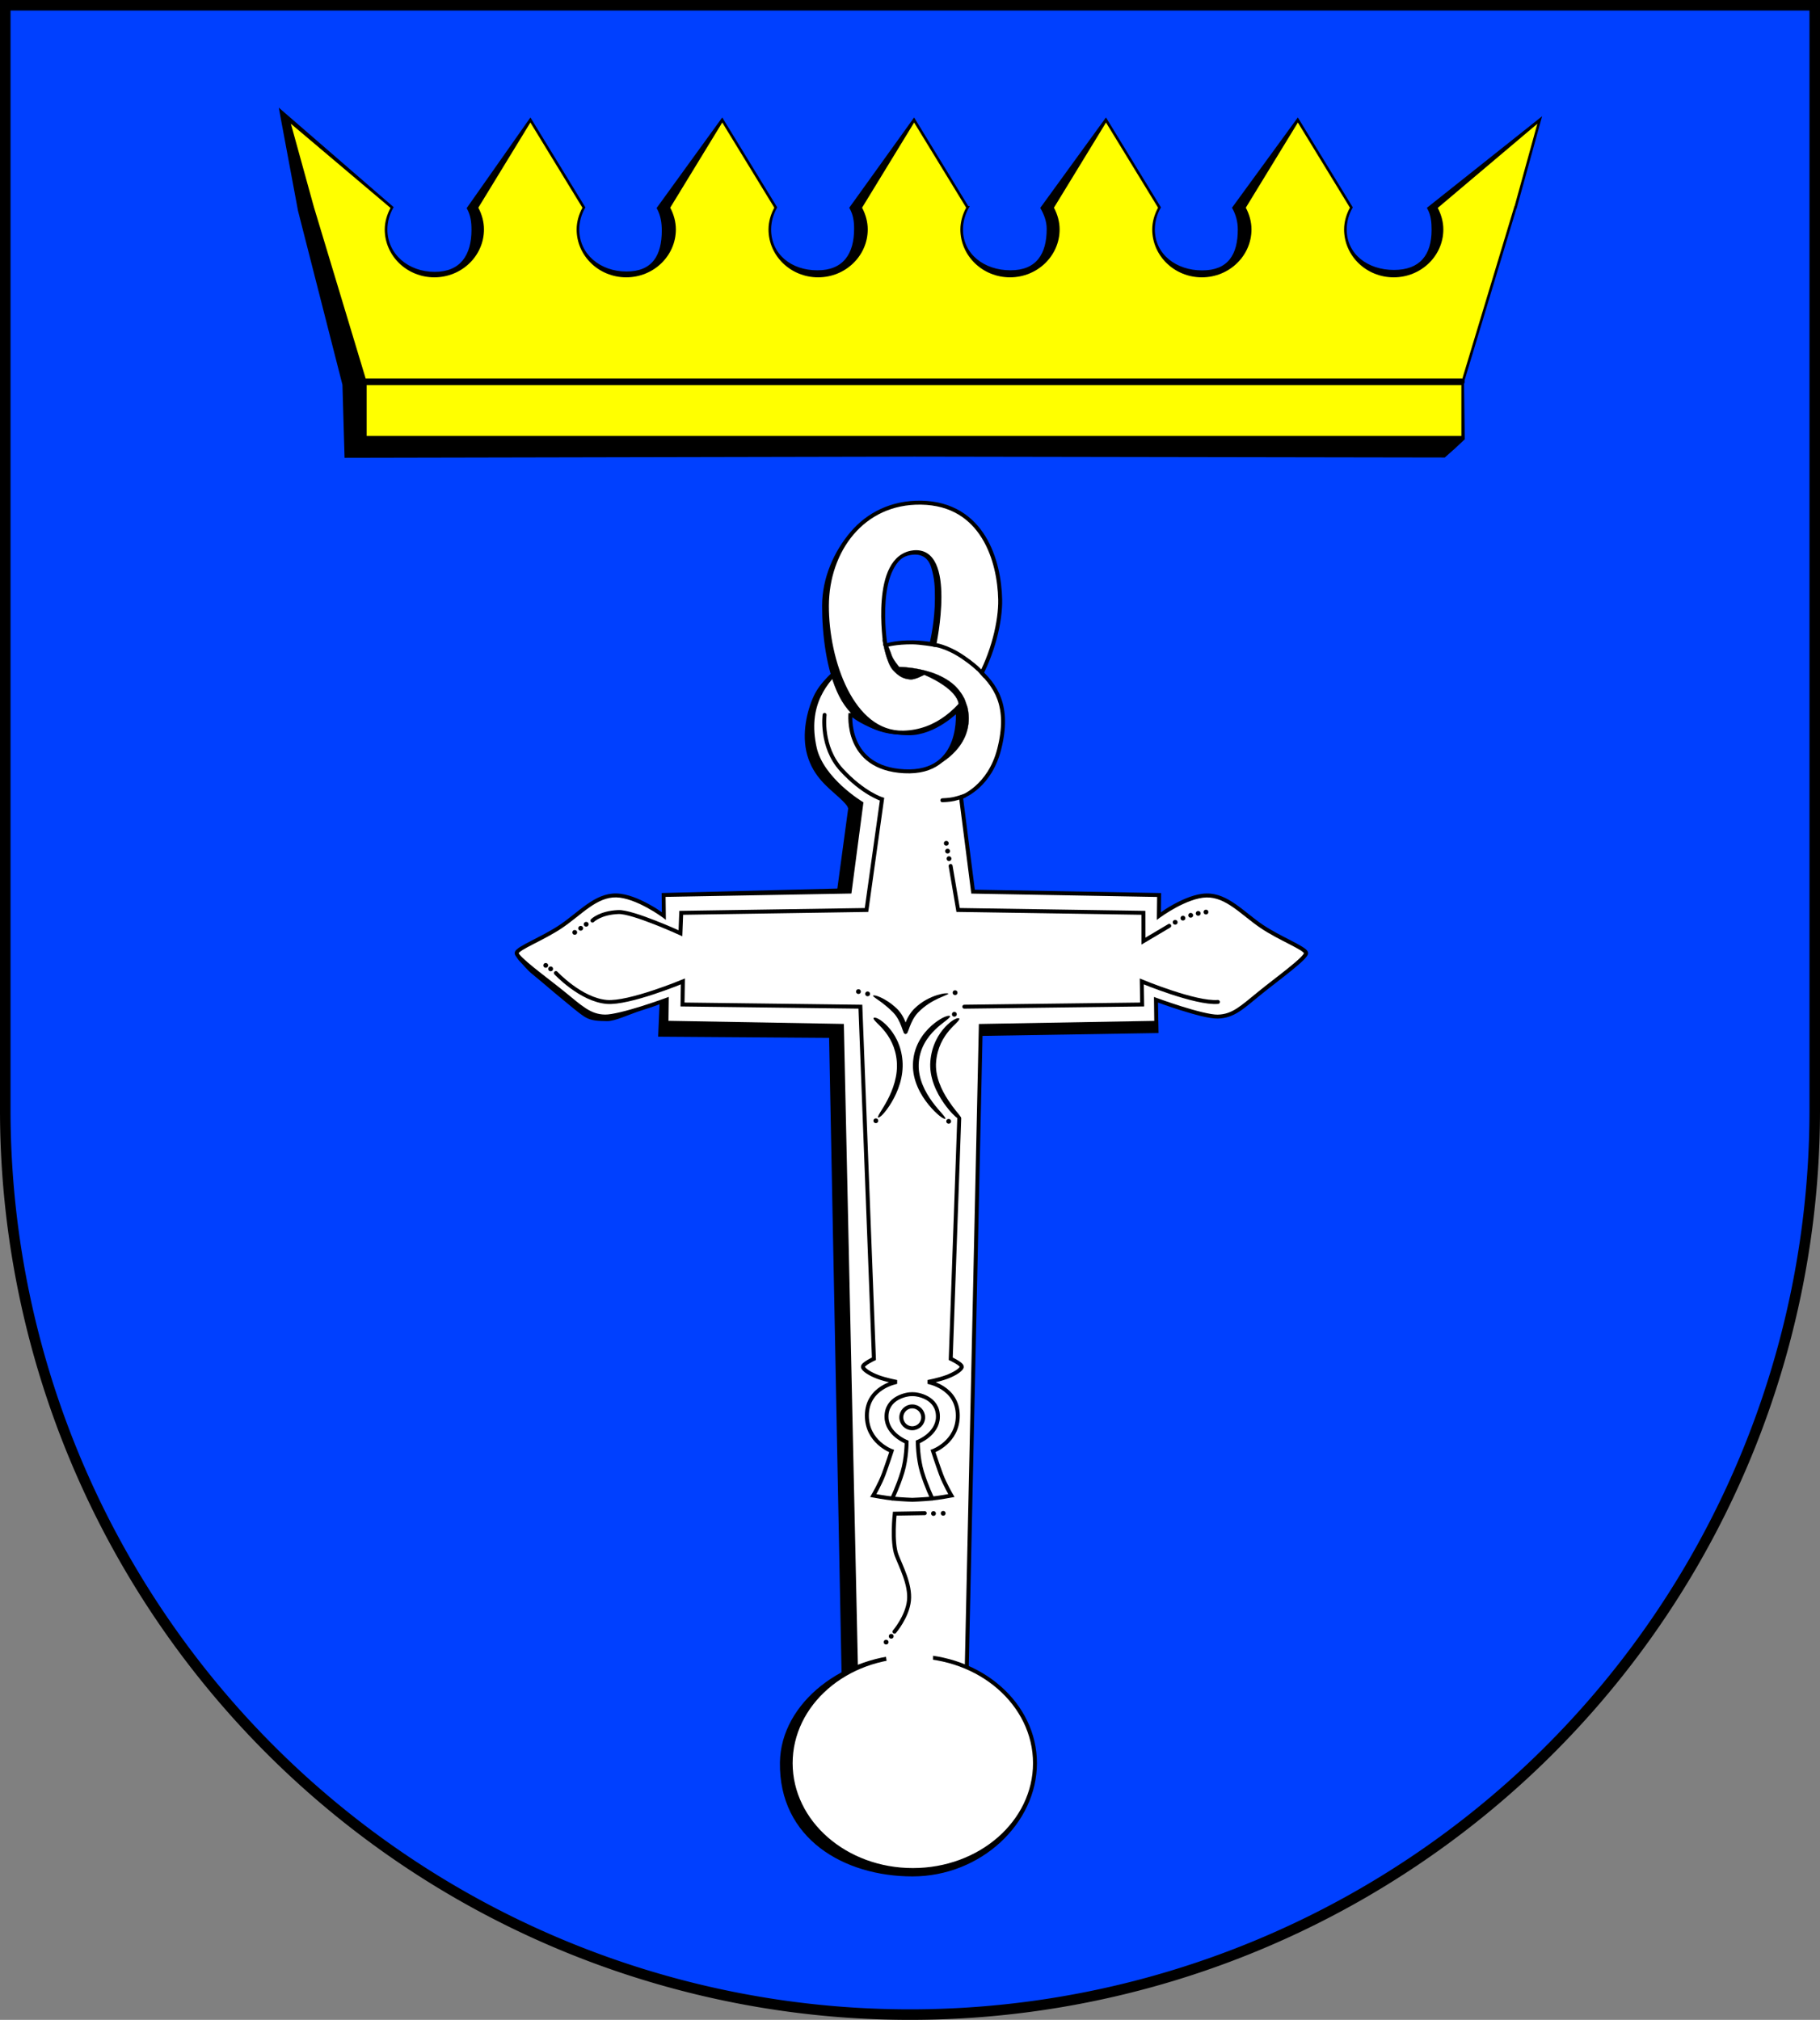 <?xml version="1.0" encoding="UTF-8" standalone="no"?>
<!-- Created with Inkscape (http://www.inkscape.org/) -->

<svg
   width="138.288mm"
   height="153.489mm"
   viewBox="0 0 138.288 153.489"
   version="1.1"
   id="svg4177"
   inkscape:version="1.2.2 (732a01da63, 2022-12-09)"
   sodipodi:docname="Wappen Kronsgaard2.svg"
   xmlns:inkscape="http://www.inkscape.org/namespaces/inkscape"
   xmlns:sodipodi="http://sodipodi.sourceforge.net/DTD/sodipodi-0.dtd"
   xmlns="http://www.w3.org/2000/svg"
   xmlns:svg="http://www.w3.org/2000/svg">
  <rect x="0" y="0" width="138.288" height="153.489" fill="#808080" stroke="none"/>
  <sodipodi:namedview
     id="namedview4179"
     pagecolor="#ffffff"
     bordercolor="#666666"
     borderopacity="1.0"
     inkscape:showpageshadow="2"
     inkscape:pageopacity="0.0"
     inkscape:pagecheckerboard="0"
     inkscape:deskcolor="#d1d1d1"
     inkscape:document-units="mm"
     showgrid="false"
     inkscape:zoom="0.9227095"
     inkscape:cx="261.72918"
     inkscape:cy="290.99083"
     inkscape:current-layer="layer1" />
  <defs
     id="defs4174">
    <inkscape:path-effect
       effect="powerstroke"
       id="path-effect1465"
       is_visible="true"
       lpeversion="1"
       offset_points="0.279,0.16 | 0.999,0.219 | 1.747,0.128"
       not_jump="false"
       sort_points="true"
       interpolator_type="CentripetalCatmullRom"
       interpolator_beta="0.2"
       start_linecap_type="zerowidth"
       linejoin_type="round"
       miter_limit="4"
       scale_width="1"
       end_linecap_type="zerowidth" />
    <inkscape:path-effect
       effect="powerstroke"
       id="path-effect1471"
       is_visible="true"
       lpeversion="1"
       offset_points="0.279,0.16 | 0.999,0.219 | 1.845,0.131"
       not_jump="false"
       sort_points="true"
       interpolator_type="CentripetalCatmullRom"
       interpolator_beta="0.2"
       start_linecap_type="zerowidth"
       linejoin_type="round"
       miter_limit="4"
       scale_width="1"
       end_linecap_type="zerowidth" />
    <inkscape:path-effect
       effect="powerstroke"
       id="path-effect1477"
       is_visible="true"
       lpeversion="1"
       offset_points="0.279,0.16 | 0.999,0.219 | 1.747,0.128"
       not_jump="false"
       sort_points="true"
       interpolator_type="CentripetalCatmullRom"
       interpolator_beta="0.2"
       start_linecap_type="zerowidth"
       linejoin_type="round"
       miter_limit="4"
       scale_width="1"
       end_linecap_type="zerowidth" />
    <inkscape:path-effect
       effect="powerstroke"
       id="path-effect1481"
       is_visible="true"
       lpeversion="1"
       offset_points="0.385,0.111 | 1.021,0.204 | 1.779,0.15"
       not_jump="false"
       sort_points="true"
       interpolator_type="CentripetalCatmullRom"
       interpolator_beta="0.2"
       start_linecap_type="zerowidth"
       linejoin_type="round"
       miter_limit="4"
       scale_width="1"
       end_linecap_type="zerowidth" />
    <inkscape:path-effect
       effect="powerstroke"
       id="path-effect1487"
       is_visible="true"
       lpeversion="1"
       offset_points="0.385,0.111 | 1.021,0.204 | 1.779,0.15"
       not_jump="false"
       sort_points="true"
       interpolator_type="CentripetalCatmullRom"
       interpolator_beta="0.2"
       start_linecap_type="zerowidth"
       linejoin_type="round"
       miter_limit="4"
       scale_width="1"
       end_linecap_type="zerowidth" />
  </defs>
  <g
     inkscape:label="Ebene 1"
     inkscape:groupmode="layer"
     id="layer1"
     transform="translate(-531.148,-79.306)">
    <g
       id="g4029"
       transform="translate(502.918,-14.05)">
      <path
         id="path3544"
         style="fill:#0040ff;fill-opacity:1;stroke:#000000;stroke-width:0.8;stroke-linecap:round;stroke-dasharray:none"
         d="m 28.63,93.757 v 83.945 a 68.744,68.744 0 0 0 68.744,68.744 68.744,68.744 0 0 0 68.744,-68.744 68.744,68.744 0 0 0 0,-5.1e-4 V 93.757 Z" />
      <g
         id="g2326"
         transform="translate(-10.207,20.022)">
        <path
           style="color:#000000;fill:#ffffff;stroke-width:0.3;stroke-linecap:round;-inkscape-stroke:none"
           d="m 107.644,122.173 c -0.514,-0.004 -2.819,-0.223 -4.953,1.567 -1.574,1.32 -3.067,3.173 -2.347,6.434 0.528,2.388 3.539,4.208 3.539,4.208 l -0.885,6.706 -14.138,0.255 0.02,1.593 c 0,0 -2.061,-1.528 -3.618,-1.556 -1.557,-0.028 -2.724,1.35 -4.171,2.336 -1.374,0.935 -3.337,1.669 -3.393,2.03 -0.056,0.362 2.197,1.974 3.532,3.059 1.335,1.085 2.002,1.752 3.17,1.78 1.168,0.028 4.7,-1.279 4.7,-1.279 l -0.023,1.752 13.332,0.236 1.068,48.708 4.32,0.693 4.099,-0.69 1.068,-48.707 13.331,-0.236 -0.022,-1.752 c 0,0 3.532,1.307 4.7,1.28 1.168,-0.028 1.835,-0.695 3.17,-1.78 1.335,-1.085 3.587,-2.698 3.532,-3.059 -0.056,-0.362 -2.019,-1.095 -3.393,-2.03 -1.447,-0.985 -2.614,-2.364 -4.171,-2.336 -1.557,0.028 -3.618,1.556 -3.618,1.556 l 0.02,-1.593 -14.138,-0.256 -0.914,-7.157 c 0,0 2.166,-0.778 2.901,-3.673 0.826,-3.253 -0.223,-4.882 -1.798,-6.202 -2.106,-1.766 -4.255,-1.881 -4.806,-1.88 v -0.002 c 0,0 -0.039,-0.003 -0.113,-0.003 z"
           id="path1266" />
        <path
           style="color:#000000;fill:#000000;stroke-linecap:round;-inkscape-stroke:none"
           d="m 107.484,122.023 v 0.01 c -0.292,-0.008 -0.888,-0.054 -1.736,0.104 -0.927,0.172 -2.064,0.574 -3.154,1.488 -0.796,0.667 -1.829,1.532 -2.323,2.597 -0.493,1.065 -0.963,2.881 -0.491,4.512 0.48,1.657 1.598,2.453 2.429,3.217 0.788,0.725 0.605,0.757 0.678,0.801 l -0.826,6.104 -13.352,0.339 0.018,1.467 c -0.154,-0.11 -0.421,-0.312 -1,-0.627 -0.72,-0.391 -1.636,-0.792 -2.463,-0.807 -0.824,-0.015 -1.536,0.342 -2.215,0.814 -0.679,0.472 -1.331,1.062 -2.043,1.547 -0.674,0.459 -1.505,0.876 -2.176,1.223 -0.336,0.173 -0.63,0.327 -0.852,0.467 -0.111,0.07 -0.204,0.136 -0.277,0.203 -0.073,0.067 -0.136,0.133 -0.152,0.24 -0.02,0.129 0.04,0.208 0.107,0.301 0.067,0.093 0.162,0.256 0.277,0.369 0.231,0.226 0.565,0.656 0.928,0.949 0.726,0.587 1.624,1.373 2.287,1.912 0.665,0.54 1.223,1.037 1.718,1.353 0.494,0.315 1.069,0.308 1.681,0.323 0.643,0.015 1.652,-0.507 2.685,-0.831 0.924,-0.29 1.158,-0.391 1.319,-0.45 l -0.106,2.462 12.99,0.091 0.949,48.399 5.413,0.245 4.246,-0.715 1.047,-48.078 13.377,-0.217 -0.043,-2.317 c 0.161,0.059 0.791,0.292 1.715,0.582 1.033,0.325 2.194,0.65 2.838,0.635 0.612,-0.015 1.105,-0.2 1.6,-0.516 0.494,-0.315 0.995,-0.756 1.66,-1.297 0.664,-0.539 1.561,-1.214 2.287,-1.801 0.363,-0.293 0.683,-0.563 0.914,-0.789 0.115,-0.113 0.21,-0.214 0.277,-0.307 0.068,-0.093 0.127,-0.174 0.107,-0.303 -0.017,-0.107 -0.079,-0.173 -0.152,-0.24 -0.073,-0.067 -0.166,-0.131 -0.277,-0.201 -0.222,-0.14 -0.516,-0.296 -0.852,-0.469 -0.671,-0.346 -1.501,-0.762 -2.176,-1.221 -0.712,-0.485 -1.364,-1.075 -2.043,-1.547 -0.679,-0.472 -1.391,-0.829 -2.215,-0.814 -0.827,0.015 -1.743,0.416 -2.463,0.807 -0.579,0.315 -0.846,0.517 -1,0.627 l 0.018,-1.467 -14.156,-0.256 -0.887,-6.939 c 0.186,-0.073 2.17,-0.883 2.887,-3.707 0.418,-1.647 0.364,-2.902 -0.004,-3.914 -0.368,-1.012 -1.046,-1.77 -1.844,-2.439 -2.055,-1.724 -4.08,-1.882 -4.752,-1.893 v -0.014 l -0.139,-0.012 c 0,0 -0.046,-0.002 -0.123,-0.002 z m 0.123,0.301 v 0.004 h 0.15 c 0.529,-0.001 2.639,0.108 4.709,1.844 0.776,0.651 1.41,1.366 1.754,2.312 0.344,0.946 0.402,2.132 -0.006,3.738 -0.719,2.833 -2.807,3.568 -2.807,3.568 l -0.113,0.041 0.945,7.406 14.119,0.256 -0.021,1.746 0.242,-0.182 c 0,0 0.509,-0.376 1.209,-0.756 0.7,-0.38 1.593,-0.756 2.324,-0.77 0.734,-0.013 1.381,0.303 2.037,0.76 0.656,0.456 1.312,1.048 2.047,1.549 0.699,0.476 1.537,0.896 2.205,1.24 0.334,0.172 0.627,0.326 0.832,0.455 0.102,0.064 0.182,0.124 0.232,0.17 0.05,0.046 0.061,0.081 0.059,0.064 -0.006,-0.038 -0.004,0.011 -0.055,0.08 -0.05,0.069 -0.133,0.161 -0.242,0.268 -0.217,0.212 -0.533,0.481 -0.893,0.771 -0.72,0.581 -1.618,1.255 -2.289,1.801 -0.67,0.544 -1.168,0.979 -1.633,1.275 -0.465,0.296 -0.889,0.457 -1.445,0.471 -0.524,0.013 -1.715,-0.301 -2.74,-0.623 -1.025,-0.322 -1.904,-0.646 -1.904,-0.646 l -0.205,-0.076 0.023,1.82 -13.326,0.236 -1.068,48.727 -3.953,0.666 -4.172,-0.67 -1.068,-48.727 -13.326,-0.236 0.023,-1.82 -0.205,0.076 c 0,0 -0.879,0.325 -1.904,0.646 -1.025,0.322 -2.216,0.636 -2.74,0.623 -0.556,-0.013 -0.981,-0.174 -1.445,-0.471 -0.465,-0.296 -0.963,-0.731 -1.633,-1.275 -0.671,-0.545 -1.569,-1.219 -2.289,-1.801 -0.36,-0.291 -0.675,-0.559 -0.893,-0.771 -0.109,-0.106 -0.194,-0.199 -0.244,-0.268 -0.05,-0.069 -0.047,-0.118 -0.053,-0.08 -0.003,0.017 0.008,-0.018 0.059,-0.065 0.05,-0.046 0.13,-0.105 0.232,-0.17 0.205,-0.129 0.498,-0.283 0.832,-0.455 0.668,-0.345 1.506,-0.764 2.205,-1.24 0.735,-0.5 1.391,-1.092 2.047,-1.549 0.656,-0.456 1.303,-0.773 2.037,-0.76 0.731,0.013 1.626,0.389 2.326,0.77 0.7,0.38 1.207,0.756 1.207,0.756 l 0.242,0.182 -0.021,-1.746 14.119,-0.256 0.914,-6.93 -0.084,-0.051 c 0,0 -0.742,-0.449 -1.549,-1.191 -0.807,-0.743 -1.669,-1.778 -1.922,-2.922 -0.354,-1.603 -0.164,-2.843 0.303,-3.85 0.467,-1.007 1.216,-1.783 1.994,-2.436 1.045,-0.876 2.128,-1.259 3.016,-1.424 0.871,-0.162 1.519,-0.111 1.805,-0.107 z"
           id="path1268"
           sodipodi:nodetypes="ccsssssccccssssssssssssssscccccccccscssssccssssscsccccscsccccccccsscccccccsssssssccsssssscccccccccccscssssscssssscsccccccssssssc" />
        <path
           style="color:#000000;fill:#ffffff;stroke-width:0.3;stroke-linecap:round;-inkscape-stroke:none"
           d="m 117.077,207.316 a 9.281,8.121 0 0 1 -9.281,8.121 9.281,8.121 0 0 1 -9.281,-8.121 9.281,8.121 0 0 1 9.281,-8.121 9.281,8.121 0 0 1 9.281,8.121 z"
           id="path2048" />
        <path
           style="color:#000000;fill:#000000;stroke-linecap:round;-inkscape-stroke:none"
           d="m 107.797,199.045 c -5.197,0 -10.033,3.639 -10.099,8.216 -0.083,5.801 4.874,8.661 10.071,8.661 5.197,0 9.457,-4.027 9.457,-8.605 0,-4.578 -4.233,-8.271 -9.43,-8.271 z m 0,0.301 c 5.055,0 9.131,3.578 9.131,7.971 0,4.393 -4.076,7.971 -9.131,7.971 -5.055,0 -9.133,-3.578 -9.133,-7.971 0,-4.393 4.078,-7.971 9.133,-7.971 z"
           id="path2050"
           sodipodi:nodetypes="ssssssssss" />
        <path
           style="fill:#0040ff;fill-opacity:1;stroke:#000000;stroke-width:0.3;stroke-linecap:round;stroke-dasharray:none"
           d="m 103.057,127.539 c 0,0 -0.452,4.175 4.09,4.405 4.595,0.232 4.051,-4.66 4.051,-4.66 0,0 -1.727,1.795 -3.736,1.77 -2.792,-0.035 -4.405,-1.514 -4.405,-1.514 z"
           id="path1326"
           sodipodi:nodetypes="cscsc" />
        <path
           style="fill:none;stroke:#000000;stroke-width:0.3;stroke-linecap:round;stroke-dasharray:none"
           d="m 101.091,127.657 c 0,0 -0.326,2.417 1.278,4.169 1.653,1.805 3.087,2.242 3.087,2.242 l -1.18,8.416 -14.079,0.216 -0.059,1.553 c 0,0 -3.627,-1.659 -4.719,-1.612 -1.396,0.059 -1.966,0.649 -1.966,0.649"
           id="path1394"
           sodipodi:nodetypes="csccccsc" />
        <path
           style="fill:none;stroke:#000000;stroke-width:0.3;stroke-linecap:round;stroke-dasharray:none"
           d="m 110.667,139.14 0.57,3.343 14.079,0.216 0.003,2.151 1.96,-1.163"
           id="path1396"
           sodipodi:nodetypes="csccc"
           inkscape:transform-center-x="-13.302475"
           inkscape:transform-center-y="-6.7694788" />
        <path
           style="fill:none;stroke:#000000;stroke-width:0.3;stroke-linecap:round;stroke-dasharray:none"
           d="m 130.976,149.471 c -1.691,0.143 -5.784,-1.557 -5.784,-1.557 l 0.028,1.752 -13.515,0.167 m -0.383,8.485 -0.646,18.267 c 0,0 0.877,0.408 0.837,0.624 -0.039,0.216 -0.57,0.551 -1.16,0.767 -0.59,0.216 -1.416,0.374 -1.416,0.374 0,0 2.264,0.381 2.275,2.544 0.011,2.024 -1.882,2.706 -1.882,2.706 0,0 0.334,1.023 0.61,1.77 0.275,0.747 0.787,1.612 0.787,1.612 0,0 -0.944,0.177 -1.573,0.236 -0.629,0.059 -1.396,0.087 -1.396,0.087 0,0 -0.767,-0.028 -1.396,-0.087 -0.629,-0.059 -1.573,-0.236 -1.573,-0.236 0,0 0.511,-0.865 0.787,-1.612 0.275,-0.747 0.61,-1.77 0.61,-1.77 0,0 -1.892,-0.682 -1.882,-2.706 0.011,-2.164 2.275,-2.544 2.275,-2.544 0,0 -0.826,-0.157 -1.416,-0.374 -0.59,-0.216 -1.121,-0.551 -1.16,-0.767 -0.039,-0.216 0.837,-0.624 0.837,-0.624 l -1.029,-26.752 -13.515,-0.167 0.028,-1.752 c 0,0 -4.094,1.7 -5.784,1.557 -1.974,-0.167 -3.865,-2.197 -3.865,-2.197"
           id="path1412"
           sodipodi:nodetypes="ccccccsscscscscscscscssccccsc" />
        <path
           style="fill:none;stroke:#000000;stroke-width:0.3;stroke-linecap:round;stroke-dasharray:none"
           d="m 109.272,187.201 c 0,0 -0.45,-0.925 -0.779,-2.002 -0.32,-1.048 -0.32,-2.294 -0.32,-2.294 0,0 1.505,-0.584 1.529,-1.891 0.028,-1.488 -1.548,-1.753 -1.947,-1.738 -0.398,-0.015 -1.987,0.257 -1.959,1.745 0.024,1.307 1.529,1.891 1.529,1.891 0,0 -2.1e-4,1.246 -0.32,2.294 -0.328,1.077 -0.779,2.002 -0.779,2.002"
           id="path1444"
           sodipodi:nodetypes="cscscscsc" />
        <circle
           style="fill:none;stroke:#000000;stroke-width:0.3;stroke-linecap:round;stroke-dasharray:none"
           id="path1446"
           cx="107.751"
           cy="181.038"
           r="0.831" />
        <path
           style="fill:#000000;fill-rule:nonzero;stroke:none;stroke-width:0.3;stroke-linecap:round;stroke-dasharray:none"
           d="m 104.811,150.695 c -0.019,0.035 0.003,0.119 0.248,0.361 0.109,0.108 0.316,0.302 0.522,0.547 0.208,0.247 0.439,0.569 0.627,0.975 0.189,0.407 0.323,0.873 0.368,1.405 0,0 4.6e-4,0.005 4.6e-4,0.005 0.044,0.524 -0.018,1.05 -0.159,1.569 -0.137,0.506 -0.338,0.961 -0.531,1.334 -0.213,0.412 -0.446,0.772 -0.546,0.934 -0.204,0.33 -0.208,0.409 -0.185,0.429 v 0 c 0.013,0.012 0.119,0.023 0.39,-0.274 0.148,-0.163 0.398,-0.474 0.656,-0.915 0.222,-0.379 0.453,-0.855 0.613,-1.395 0.164,-0.555 0.242,-1.134 0.197,-1.717 0,0 -4.7e-4,-0.006 -4.7e-4,-0.006 -0.046,-0.585 -0.193,-1.103 -0.407,-1.555 -0.213,-0.45 -0.477,-0.802 -0.72,-1.061 -0.249,-0.266 -0.478,-0.437 -0.631,-0.53 -0.322,-0.196 -0.434,-0.126 -0.444,-0.107 z"
           id="path1463"
           inkscape:path-effect="#path-effect1465"
           inkscape:original-d="m 104.8107,150.69492 c 0,0 1.79899,0.96824 1.98424,3.27635 0.18524,2.30812 -1.6382,4.28398 -1.6382,4.28398"
           sodipodi:nodetypes="csc" />
        <path
           style="fill:#000000;fill-rule:nonzero;stroke:none;stroke-width:0.3;stroke-linecap:round;stroke-dasharray:none"
           d="m 111.33,150.734 c -0.01,-0.018 -0.122,-0.088 -0.444,0.107 -0.154,0.093 -0.383,0.265 -0.631,0.53 -0.241,0.257 -0.505,0.609 -0.719,1.061 -0.21,0.445 -0.361,0.962 -0.408,1.555 0,0 -4.8e-4,0.006 -4.8e-4,0.006 -0.045,0.573 0.05,1.159 0.265,1.744 0.2,0.543 0.483,1.03 0.762,1.428 0.484,0.688 0.876,1.038 1.041,1.151 0.158,0.109 0.224,0.063 0.238,0.048 h 0 c 0.016,-0.018 0.05,-0.08 -0.053,-0.232 -0.108,-0.159 -0.455,-0.525 -0.895,-1.192 -0.255,-0.387 -0.512,-0.846 -0.691,-1.349 -0.193,-0.54 -0.273,-1.063 -0.231,-1.564 0,0 4.5e-4,-0.005 4.5e-4,-0.005 0.045,-0.538 0.182,-1.004 0.367,-1.405 0.189,-0.408 0.421,-0.73 0.628,-0.975 0.206,-0.244 0.412,-0.438 0.522,-0.547 0.246,-0.242 0.267,-0.326 0.248,-0.361 z"
           id="path1467"
           inkscape:path-effect="#path-effect1471"
           inkscape:original-d="m 111.33003,150.73424 c 0,0 -1.79899,0.96824 -1.98424,3.27635 -0.18524,2.30812 2.08852,4.35364 2.08852,4.35364"
           sodipodi:nodetypes="csc" />
        <path
           style="fill:#000000;fill-rule:nonzero;stroke:none;stroke-width:0.3;stroke-linecap:round;stroke-dasharray:none"
           d="m 110.627,150.55 c -0.008,-0.018 -0.11,-0.08 -0.476,0.087 -0.031,0.014 -0.062,0.029 -0.095,0.046 -0.203,0.105 -0.515,0.3 -0.848,0.598 -0.325,0.291 -0.676,0.687 -0.947,1.193 -0.272,0.509 -0.442,1.092 -0.457,1.749 0,0 -1.5e-4,0.007 -1.5e-4,0.007 -0.012,0.591 0.122,1.165 0.356,1.705 0.228,0.525 0.534,0.979 0.823,1.335 0.335,0.414 0.65,0.701 0.833,0.848 0.336,0.27 0.444,0.245 0.454,0.231 v 0 c 0.019,-0.025 -0.004,-0.105 -0.277,-0.417 -0.137,-0.156 -0.437,-0.488 -0.724,-0.882 -0.258,-0.354 -0.528,-0.787 -0.727,-1.276 -0.204,-0.501 -0.314,-1.015 -0.3,-1.534 0,0 1.6e-4,-0.006 1.6e-4,-0.006 0.016,-0.584 0.169,-1.1 0.407,-1.554 0.239,-0.454 0.549,-0.818 0.838,-1.1 0.289,-0.282 0.577,-0.499 0.741,-0.625 0.027,-0.021 0.054,-0.042 0.079,-0.061 0.298,-0.235 0.336,-0.309 0.321,-0.343 z"
           id="path1473"
           inkscape:path-effect="#path-effect1477"
           inkscape:original-d="m 110.6271,150.55031 c 0,0 -2.54321,1.11962 -2.60407,3.68463 -0.0549,2.31489 2.24715,4.11315 2.24715,4.11315"
           sodipodi:nodetypes="csc" />
        <path
           style="fill:#000000;fill-rule:nonzero;stroke:none;stroke-width:0.3;stroke-linecap:round;stroke-dasharray:none"
           d="m 104.773,148.992 v 0 c -0.01,0.027 0.032,0.083 0.27,0.247 0.051,0.035 0.112,0.078 0.179,0.125 0.265,0.188 0.661,0.485 1.065,0.893 0.014,0.014 0.027,0.028 0.04,0.042 0.133,0.142 0.25,0.306 0.352,0.489 0.106,0.189 0.185,0.377 0.246,0.54 0.088,0.234 0.122,0.359 0.169,0.449 0.059,0.112 0.142,0.118 0.17,0.115 v 0 c 0.025,-0.003 0.112,-0.03 0.124,-0.17 0.008,-0.096 -0.011,-0.273 -0.085,-0.52 -0.055,-0.185 -0.14,-0.401 -0.261,-0.617 -0.118,-0.21 -0.259,-0.402 -0.422,-0.568 -0.016,-0.016 -0.033,-0.033 -0.05,-0.049 -0.452,-0.431 -0.904,-0.695 -1.214,-0.838 -0.08,-0.037 -0.151,-0.066 -0.212,-0.089 -0.243,-0.091 -0.366,-0.067 -0.373,-0.05 z"
           id="path1479"
           sodipodi:nodetypes="csc"
           inkscape:path-effect="#path-effect1481"
           inkscape:original-d="m 104.77292,148.9916 c 0,0 0.82657,0.30764 1.65667,1.12082 0.71487,0.70031 0.8357,1.77956 0.8357,1.77956" />
        <path
           style="fill:#000000;fill-rule:nonzero;stroke:none;stroke-width:0.3;stroke-linecap:round;stroke-dasharray:none"
           d="m 110.504,148.846 c -0.002,-0.013 -0.115,-0.076 -0.554,0.023 -0.094,0.021 -0.202,0.05 -0.322,0.087 -0.465,0.147 -1.135,0.448 -1.718,1.028 -0.017,0.016 -0.033,0.033 -0.049,0.05 -0.16,0.168 -0.299,0.361 -0.415,0.571 -0.12,0.216 -0.205,0.431 -0.261,0.615 -0.075,0.247 -0.096,0.424 -0.088,0.516 0.011,0.138 0.097,0.167 0.122,0.17 0.028,0.004 0.11,-0.001 0.171,-0.112 0.048,-0.087 0.084,-0.214 0.173,-0.446 0.062,-0.163 0.142,-0.351 0.247,-0.542 0.102,-0.184 0.218,-0.35 0.35,-0.495 0.013,-0.014 0.026,-0.029 0.04,-0.043 0.516,-0.536 1.102,-0.863 1.526,-1.06 0.108,-0.05 0.206,-0.092 0.291,-0.127 0.337,-0.139 0.49,-0.217 0.488,-0.235 z"
           id="path1483"
           sodipodi:nodetypes="csc"
           inkscape:path-effect="#path-effect1487"
           inkscape:original-d="m 110.50447,148.8456 c 0,0 -1.3897,0.20336 -2.44922,1.28072 -0.7017,0.71351 -0.8357,1.77956 -0.8357,1.77956" />
        <path
           style="fill:none;stroke:#000000;stroke-width:0.3;stroke-linecap:round;stroke-dasharray:none"
           d="m 108.701,188.319 -2.281,0.039 c 0,0 -0.236,2.143 0.138,3.146 0.289,0.777 1.075,2.226 0.944,3.461 -0.13,1.226 -1.101,2.36 -1.101,2.36"
           id="path1489"
           sodipodi:nodetypes="ccssc" />
        <path
           style="fill:none;stroke:#000000;stroke-width:0.3;stroke-linecap:round;stroke-dasharray:none"
           d="m 110.038,134.146 c 0,0 0.511,-0.015 0.865,-0.093 0.354,-0.079 0.796,-0.236 0.796,-0.236"
           id="path1493"
           sodipodi:nodetypes="ccc" />
        <ellipse
           style="fill:#000000;stroke:none;stroke-width:0.3;stroke-linecap:round;stroke-dasharray:none"
           id="path1495"
           cx="82.976"
           cy="143.568"
           rx="0.182"
           ry="0.181" />
        <ellipse
           style="fill:#000000;stroke:none;stroke-width:0.3;stroke-linecap:round;stroke-dasharray:none"
           id="ellipse1601"
           cx="82.107"
           cy="144.187"
           rx="0.182"
           ry="0.181" />
        <ellipse
           style="fill:#000000;stroke:none;stroke-width:0.3;stroke-linecap:round;stroke-dasharray:none"
           id="ellipse1603"
           cx="82.559"
           cy="143.874"
           rx="0.182"
           ry="0.181" />
        <ellipse
           style="fill:#000000;stroke:none;stroke-width:0.3;stroke-linecap:round;stroke-dasharray:none"
           id="ellipse1605"
           cx="80.278"
           cy="146.959"
           rx="0.182"
           ry="0.181" />
        <ellipse
           style="fill:#000000;stroke:none;stroke-width:0.3;stroke-linecap:round;stroke-dasharray:none"
           id="ellipse1607"
           cx="79.904"
           cy="146.694"
           rx="0.182"
           ry="0.181" />
        <ellipse
           style="fill:#000000;stroke:none;stroke-width:0.3;stroke-linecap:round;stroke-dasharray:none"
           id="ellipse1609"
           cx="104.361"
           cy="148.859"
           rx="0.182"
           ry="0.181" />
        <ellipse
           style="fill:#000000;stroke:none;stroke-width:0.3;stroke-linecap:round;stroke-dasharray:none"
           id="ellipse1611"
           cx="103.665"
           cy="148.685"
           rx="0.182"
           ry="0.181" />
        <ellipse
           style="fill:#000000;stroke:none;stroke-width:0.3;stroke-linecap:round;stroke-dasharray:none"
           id="ellipse1613"
           cx="111.007"
           cy="148.768"
           rx="0.182"
           ry="0.181" />
        <ellipse
           style="fill:#000000;stroke:none;stroke-width:0.3;stroke-linecap:round;stroke-dasharray:none"
           id="ellipse1615"
           cx="110.951"
           cy="150.409"
           rx="0.182"
           ry="0.181" />
        <ellipse
           style="fill:#000000;stroke:none;stroke-width:0.3;stroke-linecap:round;stroke-dasharray:none"
           id="ellipse1617"
           cx="110.52"
           cy="158.543"
           rx="0.182"
           ry="0.181" />
        <ellipse
           style="fill:#000000;stroke:none;stroke-width:0.3;stroke-linecap:round;stroke-dasharray:none"
           id="ellipse1619"
           cx="104.986"
           cy="158.501"
           rx="0.182"
           ry="0.181" />
        <ellipse
           style="fill:#000000;stroke:none;stroke-width:0.3;stroke-linecap:round;stroke-dasharray:none"
           id="ellipse1621"
           cx="110.545"
           cy="138.583"
           rx="0.182"
           ry="0.181" />
        <ellipse
           style="fill:#000000;stroke:none;stroke-width:0.3;stroke-linecap:round;stroke-dasharray:none"
           id="ellipse1623"
           cx="110.437"
           cy="138.012"
           rx="0.182"
           ry="0.181" />
        <ellipse
           style="fill:#000000;stroke:none;stroke-width:0.3;stroke-linecap:round;stroke-dasharray:none"
           id="ellipse1625"
           cx="110.338"
           cy="137.417"
           rx="0.182"
           ry="0.181" />
        <ellipse
           style="fill:#000000;stroke:none;stroke-width:0.3;stroke-linecap:round;stroke-dasharray:none"
           id="ellipse1668"
           cx="127.73"
           cy="143.419"
           rx="0.182"
           ry="0.181" />
        <ellipse
           style="fill:#000000;stroke:none;stroke-width:0.3;stroke-linecap:round;stroke-dasharray:none"
           id="ellipse1670"
           cx="128.91"
           cy="142.888"
           rx="0.182"
           ry="0.181" />
        <ellipse
           style="fill:#000000;stroke:none;stroke-width:0.3;stroke-linecap:round;stroke-dasharray:none"
           id="ellipse1672"
           cx="128.32"
           cy="143.104"
           rx="0.182"
           ry="0.181" />
        <ellipse
           style="fill:#000000;stroke:none;stroke-width:0.3;stroke-linecap:round;stroke-dasharray:none"
           id="ellipse1674"
           cx="130.07"
           cy="142.642"
           rx="0.182"
           ry="0.181" />
        <ellipse
           style="fill:#000000;stroke:none;stroke-width:0.3;stroke-linecap:round;stroke-dasharray:none"
           id="ellipse1676"
           cx="129.481"
           cy="142.741"
           rx="0.182"
           ry="0.181" />
        <ellipse
           style="fill:#000000;stroke:none;stroke-width:0.3;stroke-linecap:round;stroke-dasharray:none"
           id="ellipse1678"
           cx="109.366"
           cy="188.345"
           rx="0.182"
           ry="0.181" />
        <ellipse
           style="fill:#000000;stroke:none;stroke-width:0.3;stroke-linecap:round;stroke-dasharray:none"
           id="ellipse1680"
           cx="110.103"
           cy="188.331"
           rx="0.182"
           ry="0.181" />
        <ellipse
           style="fill:#000000;stroke:none;stroke-width:0.3;stroke-linecap:round;stroke-dasharray:none"
           id="ellipse1682"
           cx="106.154"
           cy="197.674"
           rx="0.182"
           ry="0.181" />
        <ellipse
           style="fill:#000000;stroke:none;stroke-width:0.3;stroke-linecap:round;stroke-dasharray:none"
           id="ellipse1684"
           cx="105.765"
           cy="198.119"
           rx="0.182"
           ry="0.181" />
        <path
           style="fill:#ffffff;stroke:none;stroke-width:0.3;stroke-linecap:round;stroke-dasharray:none"
           d="m 105.674,198.72 0.25,1.585 3.393,-0.056 0.028,-2.113 z"
           id="path1842" />
        <path
           style="color:#000000;fill:#ffffff;stroke-width:0.3;stroke-linecap:round;-inkscape-stroke:none"
           d="m 101.268,119.358 c -0.013,4.184 1.911,9.732 5.809,9.647 5.064,-0.11 7.425,-6.859 7.356,-10.119 -0.061,-2.88 -1.288,-7.276 -6.008,-7.354 -4.45,-0.074 -7.145,3.643 -7.158,7.826 z"
           id="path1810" />
        <path
           style="color:#000000;fill:#000000;stroke-linecap:round;-inkscape-stroke:none"
           d="m 108.428,111.383 c -2.267,-0.038 -4.102,0.896 -5.359,2.369 -1.258,1.474 -2.161,3.482 -2.167,5.605 -0.007,2.115 0.317,4.96 1.298,6.887 0.981,1.928 2.861,2.955 4.881,2.911 2.598,-0.057 4.5,-1.818 5.73,-3.953 1.23,-2.135 1.807,-4.652 1.771,-6.32 -0.031,-1.46 -0.352,-3.3 -1.277,-4.803 -0.925,-1.502 -2.471,-2.657 -4.877,-2.697 z m -0.004,0.299 c 2.313,0.039 3.741,1.121 4.625,2.557 0.884,1.435 1.204,3.232 1.234,4.652 0.034,1.592 -0.533,4.08 -1.732,6.162 -1.199,2.082 -3.01,3.749 -5.477,3.803 -1.877,0.041 -3.282,-1.27 -4.234,-3.141 -0.952,-1.871 -1.428,-4.287 -1.422,-6.355 0.006,-2.06 0.674,-4.002 1.879,-5.414 1.205,-1.412 2.944,-2.3 5.127,-2.264 z"
           id="path1812"
           sodipodi:nodetypes="sscscscsssssscscss" />
        <path
           style="color:#000000;fill:#0040ff;fill-opacity:1;stroke-width:0.3;stroke-linecap:round;-inkscape-stroke:none"
           d="m 105.704,122.324 c 0,0 -1.034,-6.662 2.132,-7.016 3.166,-0.354 1.593,7.023 1.593,7.023 0,0 -1.052,-0.175 -1.628,-0.182 -1.301,-0.017 -2.055,0.217 -2.055,0.217 z"
           id="path1818"
           sodipodi:nodetypes="cscscc" />
        <path
           style="color:#000000;fill:#000000;stroke-linecap:round;-inkscape-stroke:none"
           d="m 107.818,115.158 c -0.844,0.094 -1.422,0.623 -1.785,1.326 -0.363,0.703 -0.53,1.585 -0.6,2.451 -0.139,1.732 0.121,3.412 0.121,3.412 l 0.008,0.047 0.035,0.035 0.105,0.105 0.088,-0.027 c 0,0 0.725,-0.226 2.008,-0.209 0.548,0.007 1.605,0.18 1.605,0.18 l 0.141,0.023 0.029,-0.141 c 0,0 0.397,-1.854 0.395,-3.676 -0.001,-0.911 -0.098,-1.814 -0.412,-2.492 -0.157,-0.339 -0.372,-0.623 -0.662,-0.811 -0.29,-0.187 -0.653,-0.272 -1.076,-0.225 z m -0.078,0.334 c 0.539,-0.073 1.195,0.089 1.454,0.964 0.266,0.898 0.277,1.46 0.279,2.349 0.002,1.712 -0.348,3.17 -0.375,3.3 -0.169,-0.028 -0.75,-0.1 -1.296,-0.107 -1.228,-0.016 -1.855,0.18 -1.955,0.209 -0.013,-0.089 -0.247,-1.606 -0.115,-3.246 0.068,-0.844 0.235,-1.693 0.568,-2.338 0.333,-0.645 0.701,-1.049 1.44,-1.131 z"
           id="path1820"
           sodipodi:nodetypes="cssccccccccccsscccsccscssc" />
        <path
           style="fill:#000000;stroke:#000000;stroke-width:0.02;stroke-linecap:round;stroke-dasharray:none"
           d="m 109.743,131.412 c 0,0 2.648,-1.304 2.261,-4.011 -0.486,-3.403 -5.25,-3.382 -5.25,-3.382 0,0 -0.452,-0.531 -0.57,-0.885 -0.118,-0.354 -0.296,-0.759 -0.296,-0.759 l -0.372,-0.44 c 0,0.3 0.32,1.804 0.744,2.282 0.479,0.539 0.833,0.697 1.342,0.744 0.371,0.035 1.06,-0.352 1.06,-0.352 0,0 1.382,0.538 2.168,1.384 0.787,0.846 0.349,1.468 0.349,1.468 l -0.138,1.888 -0.492,1.18 -0.531,0.511 z"
           id="path2009"
           sodipodi:nodetypes="cscsccsscsccccc" />
        <path
           style="fill:#ffffff;stroke:#000000;stroke-width:0.3;stroke-linecap:round;stroke-dasharray:none"
           d="m 109.397,122.328 c 0,0 0.927,0.074 2.212,0.947 1.382,0.939 1.585,1.432 1.585,1.432"
           id="path2011"
           sodipodi:nodetypes="csc" />
        <path
           style="fill:#ffffff;stroke:none;stroke-width:0.3;stroke-linecap:round"
           d="m 111.101,125.513 c 0,0 0.366,0.432 0.504,0.677 0.141,0.249 0.326,0.793 0.326,0.793 l 1.78,-1.436 c 0,0 -0.207,-0.313 -0.504,-0.665 -0.167,-0.199 -0.529,-0.573 -0.529,-0.573 z"
           id="path892"
           sodipodi:nodetypes="csccscc" />
      </g>
      <g
         id="g3490"
         transform="translate(-1.741,0.89)">
        <path
           style="color:#000000;fill:#ffff00;stroke-width:0.2;stroke-linecap:round;-inkscape-stroke:none"
           d="m 51.892,101.585 1.834,6.644 4.004,13.267 V 125.69 h 41.688 41.689 v -4.194 l 4.004,-13.267 h 0.013 l 1.834,-6.644 -7.86,6.644 a 3.67,3.544 0 0 1 0.434,1.668 3.67,3.544 0 0 1 -3.67,3.544 3.67,3.544 0 0 1 -3.67,-3.544 3.67,3.544 0 0 1 0.448,-1.668 l -4.06,-6.644 -4.06,6.644 a 3.67,3.544 0 0 1 0.434,1.668 3.67,3.544 0 0 1 -3.67,3.544 3.67,3.544 0 0 1 -3.67,-3.544 3.67,3.544 0 0 1 0.448,-1.668 l -4.06,-6.644 -4.06,6.644 a 3.67,3.544 0 0 1 0.434,1.668 3.67,3.544 0 0 1 -3.67,3.544 3.67,3.544 0 0 1 -3.67,-3.544 3.67,3.544 0 0 1 0.448,-1.668 h -5.2e-4 l -4.06,-6.644 -4.06,6.644 a 3.67,3.544 0 0 1 0.434,1.668 3.67,3.544 0 0 1 -3.67,3.544 3.67,3.544 0 0 1 -3.67,-3.544 3.67,3.544 0 0 1 0.448,-1.668 l -4.06,-6.644 -4.06,6.644 a 3.67,3.544 0 0 1 0.434,1.668 3.67,3.544 0 0 1 -3.67,3.544 3.67,3.544 0 0 1 -3.67,-3.544 3.67,3.544 0 0 1 0.448,-1.668 l -4.06,-6.644 -4.06,6.644 a 3.67,3.544 0 0 1 0.434,1.668 3.67,3.544 0 0 1 -3.67,3.544 3.67,3.544 0 0 1 -3.67,-3.544 3.67,3.544 0 0 1 0.448,-1.668 z"
           id="path3087" />
        <path
           style="color:#000000;fill:#000000;stroke-linecap:round;-inkscape-stroke:none"
           d="m 51.155,100.647 0.197,1.075 1.264,6.77 3.374,13.212 0.162,5.55 43.287,-0.089 40.31,0.067 c 0.668,-0.581 0.906,-0.802 1.519,-1.385 l -0.059,-4.338 3.979,-13.182 h 0.016 l 1.939,-7.027 -8.754,6.96 0.039,0.072 c 0.276,0.498 0.317,1.04 0.318,1.605 1e-5,1.902 -0.886,3.042 -2.861,3.042 -1.975,5e-5 -3.589,-1.182 -3.589,-3.084 0.005,-0.565 0.153,-1.122 0.434,-1.619 l 0.029,-0.051 -4.176,-6.834 -5.003,6.862 0.029,0.051 c 0.276,0.498 0.412,1.033 0.413,1.598 1e-5,1.902 -0.732,3.112 -2.706,3.112 -1.975,5e-5 -3.598,-1.217 -3.598,-3.119 0.005,-0.565 0.153,-1.122 0.434,-1.619 l 0.029,-0.051 -4.176,-6.834 -4.992,6.873 0.029,0.051 c 0.276,0.498 0.458,0.985 0.459,1.55 10e-6,1.902 -0.778,3.141 -2.752,3.141 -1.975,-2.1e-4 -3.61,-1.21 -3.61,-3.111 0.005,-0.565 0.155,-1.122 0.436,-1.619 l 0.084,-0.148 h -0.117 l -4.115,-6.736 -4.929,6.862 0.029,0.051 c 0.276,0.498 0.34,0.979 0.341,1.544 1.1e-5,1.901 -0.817,3.159 -2.791,3.159 -1.975,6e-5 -3.515,-1.21 -3.515,-3.112 0.005,-0.565 0.155,-1.122 0.436,-1.619 l 0.027,-0.051 -4.176,-6.834 -4.987,6.883 0.027,0.051 c 0.276,0.498 0.365,1.082 0.366,1.647 1.1e-5,1.902 -0.713,3.126 -2.687,3.126 -1.975,5e-5 -3.584,-1.3 -3.584,-3.202 0.005,-0.565 0.155,-1.122 0.436,-1.619 l 0.029,-0.051 -4.176,-6.834 -4.843,6.89 0.027,0.051 c 0.276,0.498 0.338,1.033 0.338,1.598 1.1e-5,1.902 -0.825,3.194 -2.8,3.194 -1.975,5e-5 -3.59,-1.327 -3.59,-3.229 0.005,-0.565 0.155,-1.122 0.436,-1.619 l 0.041,-0.07 z m 19.115,1.128 3.955,6.475 c -0.274,0.51 -0.437,1.071 -0.441,1.646 -1.1e-5,2.014 1.69,3.645 3.77,3.645 2.079,6e-5 3.77,-1.631 3.77,-3.645 -7.72e-4,-0.575 -0.158,-1.137 -0.428,-1.648 l 3.953,-6.473 3.955,6.473 c -0.275,0.51 -0.437,1.072 -0.441,1.648 -1.1e-5,2.014 1.69,3.645 3.77,3.645 2.079,-2.3e-4 3.77,-1.631 3.77,-3.645 -7.72e-4,-0.575 -0.16,-1.137 -0.43,-1.648 l 3.955,-6.471 3.955,6.471 c -0.275,0.51 -0.437,1.072 -0.441,1.648 -10e-6,2.013 1.691,3.644 3.77,3.645 2.079,6e-5 3.77,-1.631 3.77,-3.645 -7.8e-4,-0.575 -0.16,-1.137 -0.43,-1.648 l 3.955,-6.471 3.955,6.471 c -0.275,0.51 -0.439,1.072 -0.443,1.648 -2e-5,2.014 1.692,3.645 3.771,3.645 2.079,6e-5 3.77,-1.631 3.77,-3.645 -7.7e-4,-0.575 -0.16,-1.137 -0.43,-1.648 l 3.955,-6.471 3.955,6.471 c -0.275,0.51 -0.439,1.072 -0.443,1.648 -1e-5,2.014 1.69,3.645 3.77,3.645 2.079,6e-5 3.772,-1.631 3.771,-3.645 -7.7e-4,-0.569 -0.159,-1.124 -0.424,-1.631 l 7.566,-6.393 -1.727,6.256 h -0.012 l -4.031,13.352 v 4.109 H 99.42 57.83 v -4.109 l -4.008,-13.279 -1.748,-6.33 7.568,6.396 c -0.268,0.505 -0.433,1.06 -0.438,1.629 -1.1e-5,2.014 1.69,3.645 3.77,3.645 2.079,6e-5 3.77,-1.631 3.77,-3.645 -7.72e-4,-0.575 -0.158,-1.137 -0.428,-1.648 z"
           id="path3089"
           sodipodi:nodetypes="ccccccccccccccccccccccccccccccccccccccccccccccccccccccccccccccccccccccccccccccccccccccccccccccccccccccccccc" />
        <path
           style="fill:#000000;stroke:#000000;stroke-width:0.5;stroke-linecap:round;stroke-dasharray:none"
           d="M 57.726,121.48 H 141.008"
           id="path3417" />
      </g>
    </g>
  </g>
</svg>
